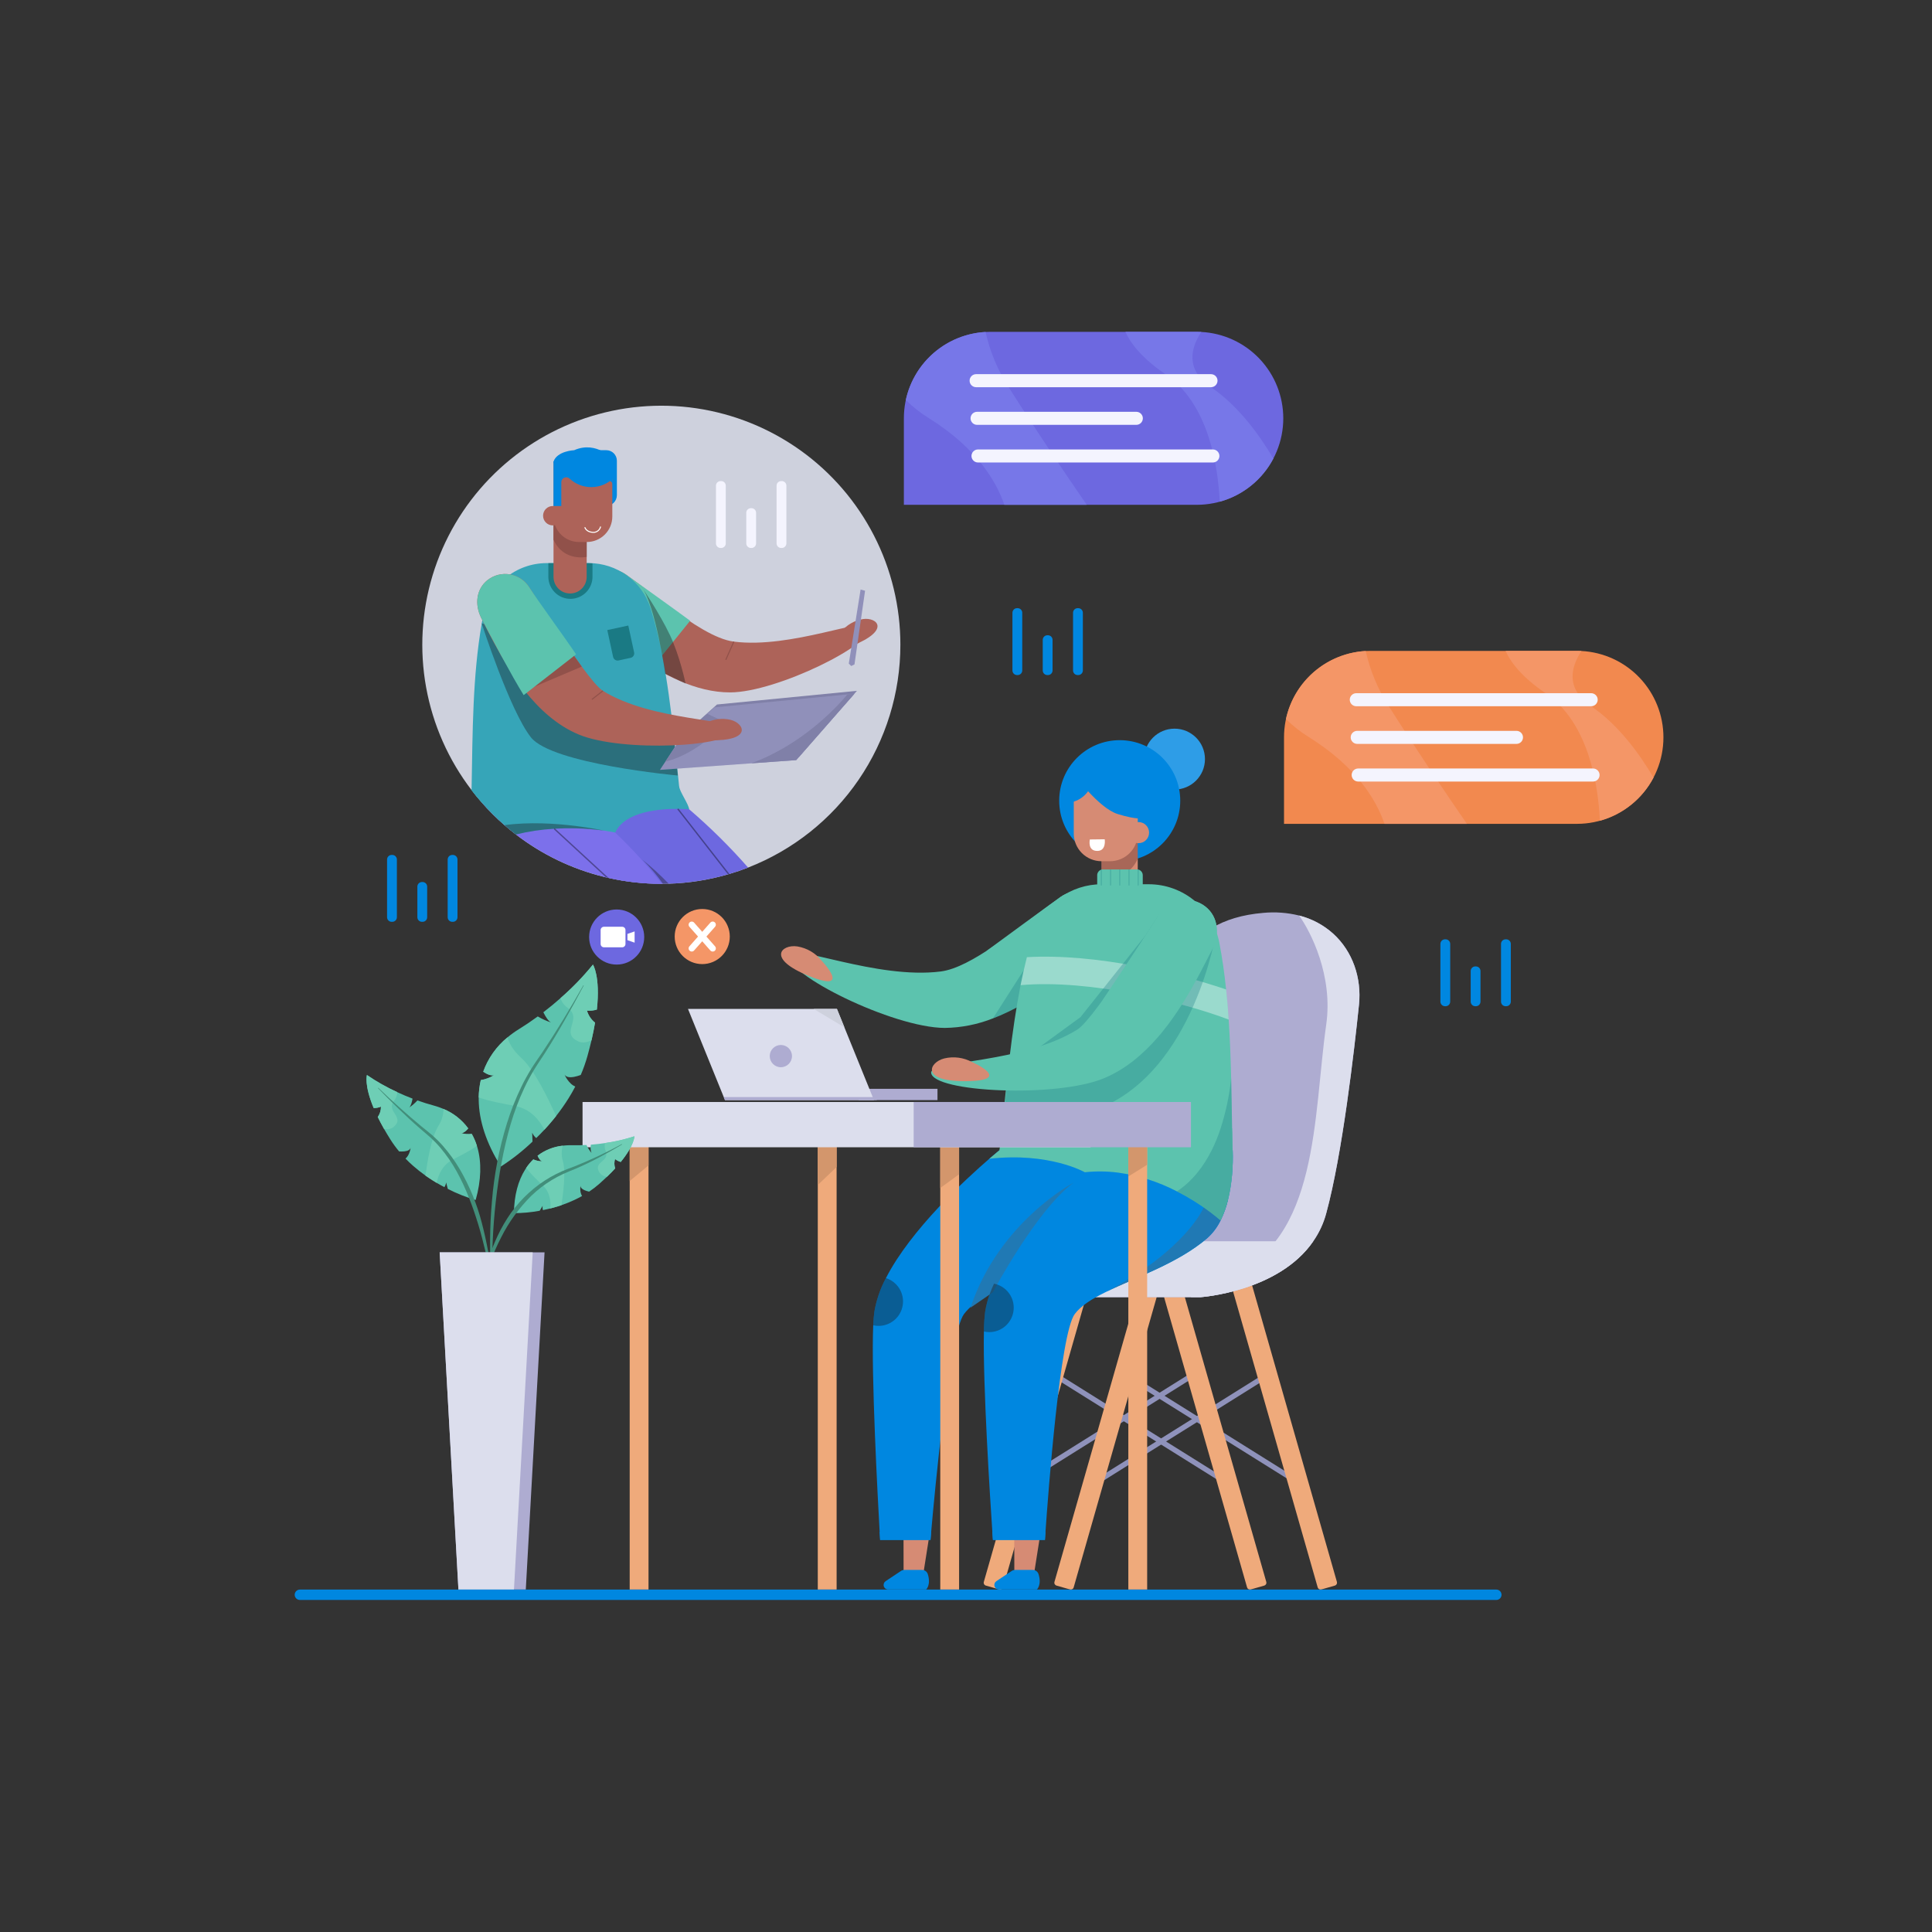 <?xml version="1.0" encoding="utf-8"?>
<svg xmlns="http://www.w3.org/2000/svg" fill="none" height="100%" overflow="visible" preserveAspectRatio="none" style="display: block;" viewBox="0 0 262 262" width="100%">
<rect x="0" y="0" width="262" height="262" fill="#333333" stroke="none"/>
<g id="business-meeting">
<g clip-path="url(#clip0_0_138744)" id="business-woman-doing-online-meeting">
<g id="Vector" opacity="0.3">
</g>
<path d="M142.702 186.674L143.079 186.072L166.615 200.787L166.239 201.389L142.702 186.674Z" fill="#8F92BB" id="Vector_2"/>
<path d="M148.299 200.795L171.829 186.069L172.206 186.672L148.676 201.398L148.299 200.795Z" fill="#8F92BB" id="Vector_3"/>
<path d="M138.621 200.532L162.16 185.792L162.537 186.394L138.998 201.134L138.621 200.532Z" fill="#8F92BB" id="Vector_4"/>
<path d="M152.409 186.674L152.785 186.072L176.322 200.787L175.945 201.389L152.409 186.674Z" fill="#8F92BB" id="Vector_5"/>
<path d="M145.099 215.546L143.274 215.024C143.223 215.009 143.175 214.985 143.133 214.952C143.091 214.918 143.056 214.877 143.031 214.831C143.005 214.784 142.988 214.733 142.982 214.68C142.976 214.627 142.981 214.574 142.995 214.522L155.356 171.304L157.962 172.049L145.601 215.268C145.587 215.319 145.562 215.367 145.529 215.409C145.496 215.45 145.455 215.485 145.408 215.511C145.362 215.537 145.31 215.553 145.257 215.559C145.204 215.565 145.151 215.561 145.1 215.546L145.099 215.546ZM166.333 172.049L168.939 171.303L181.3 214.522C181.329 214.625 181.317 214.736 181.265 214.831C181.212 214.925 181.125 214.994 181.022 215.024L179.196 215.546C179.092 215.575 178.981 215.563 178.887 215.51C178.793 215.458 178.724 215.371 178.694 215.267L166.333 172.049ZM135.521 215.546L133.695 215.024C133.644 215.01 133.596 214.985 133.554 214.952C133.513 214.919 133.478 214.878 133.452 214.831C133.426 214.784 133.41 214.733 133.404 214.68C133.398 214.627 133.402 214.574 133.417 214.522L145.777 171.304L148.384 172.049L136.023 215.268C136.008 215.319 135.984 215.367 135.95 215.409C135.917 215.45 135.876 215.485 135.83 215.511C135.783 215.537 135.732 215.553 135.679 215.559C135.626 215.565 135.572 215.561 135.521 215.546Z" fill="#EFAA7B" id="Vector_6"/>
<path d="M156.756 172.049L159.361 171.304L171.722 214.522C171.737 214.574 171.741 214.627 171.735 214.68C171.729 214.733 171.713 214.784 171.687 214.831C171.661 214.877 171.626 214.918 171.585 214.952C171.543 214.985 171.495 215.009 171.444 215.024L169.618 215.546C169.514 215.576 169.404 215.563 169.309 215.511C169.215 215.459 169.146 215.371 169.116 215.268L156.756 172.049Z" fill="#EFAA7B" id="Vector_7"/>
<path d="M145.741 175.909H162.796C162.796 175.909 173.361 175.208 178.089 168.329C178.893 167.178 179.49 165.896 179.852 164.539C182.04 156.533 183.661 142.367 184.295 136.237C184.664 132.665 183.462 129.036 180.799 126.619C179.481 125.433 177.893 124.587 176.174 124.155C174.589 123.763 172.948 123.641 171.322 123.795C159.952 124.742 157.11 133.272 156.162 145.588C155.214 157.904 153.32 168.328 146.687 168.328H136.266C136.266 168.328 134.371 175.909 145.741 175.909Z" fill="#AEACD1" id="Vector_8"/>
<path d="M145.74 175.909H162.795C162.795 175.909 173.36 175.208 178.088 168.329H136.266C136.266 168.329 134.37 175.909 145.74 175.909Z" fill="#DCDEED" id="Vector_9"/>
<path d="M161.506 175.909H162.795C162.795 175.909 173.359 175.208 178.088 168.329C178.891 167.178 179.488 165.896 179.85 164.539C182.039 156.533 183.659 142.368 184.294 136.237C184.662 132.665 183.46 129.036 180.797 126.619C179.479 125.433 177.892 124.588 176.172 124.155C177.764 126.382 180.797 132.323 179.849 138.955C178.086 151.293 178.901 168.328 166.583 173.066C163.6 174.213 162.624 174.024 161.506 175.909Z" fill="#DCDEED" id="Vector_10"/>
<path d="M161.892 162.857C163.167 163.647 164.381 164.533 165.523 165.506C167.507 161.562 167.162 155.96 167.162 155.96H167.144C167.125 155.085 167.111 154.21 167.093 153.344C166.849 154.229 166.563 155.102 166.236 155.96C165.253 158.568 163.855 161.045 161.892 162.857Z" fill="#1A7A84" id="Vector_11" opacity="0.32"/>
<path d="M126.107 207.732L125.258 213.124H122.536L122.528 208.341L126.107 207.732Z" fill="#D68B74" id="Vector_12"/>
<path d="M119.29 207.733L119.355 208.832H126.186C126.186 208.832 126.218 208.435 126.279 207.733C126.731 202.574 128.738 180.871 130.726 178.203C131.457 177.225 132.723 176.262 134.297 175.265C138.408 172.658 144.578 169.827 148.531 165.915C150.17 164.29 151.115 161.301 151.624 159.021C151.851 158.011 152.025 156.99 152.145 155.962H135.564C135.564 155.962 135.033 156.39 134.157 157.144C131.028 159.845 123.504 166.741 120.141 173.325C119.377 174.75 118.847 176.289 118.572 177.883C118.507 178.344 118.456 178.968 118.418 179.722C118.126 186.38 119.038 203.263 119.29 207.733Z" fill="#0087E0" id="Vector_13"/>
<path d="M141.125 207.732L140.276 213.124H137.554L137.546 208.341L141.125 207.732Z" fill="#D68B74" id="Vector_14"/>
<path d="M134.573 207.733C134.619 208.436 134.647 208.832 134.647 208.832H141.706C141.706 208.832 141.729 208.435 141.78 207.733C142.139 202.574 143.755 180.871 145.743 178.203C146.576 177.086 148.057 176.15 149.878 175.253C149.902 175.238 149.926 175.226 149.952 175.215C154.012 173.209 159.716 171.341 163.707 167.919C164.466 167.243 165.083 166.424 165.523 165.507C165.953 164.627 166.287 163.703 166.519 162.751C167.04 160.528 167.256 158.244 167.162 155.962H150.563C150.563 155.962 149.139 157.107 147.113 158.97C143.314 162.452 137.395 168.446 134.802 174.079C134.616 174.475 134.448 174.871 134.299 175.266C133.972 176.111 133.737 176.988 133.596 177.883C133.488 178.773 133.432 179.669 133.428 180.565C133.272 187.707 134.283 203.451 134.573 207.733Z" fill="#0087E0" id="Vector_15"/>
<path d="M149.95 175.215C154.011 173.208 159.714 171.34 163.705 167.918C164.464 167.242 165.081 166.423 165.521 165.506C165.951 164.626 166.285 163.702 166.517 162.75L163.23 163.743C163.23 163.743 160.883 169.506 149.95 175.215Z" fill="#2079B4" id="Vector_16"/>
<path d="M128.121 139.398C130.359 139.368 132.573 138.929 134.654 138.104C134.97 137.978 135.287 137.852 135.604 137.717C136.41 137.371 137.201 136.988 137.974 136.572C138.034 136.539 138.095 136.507 138.151 136.474C139.679 135.629 141.155 134.691 142.57 133.665C144.949 131.952 147.053 130.141 148.744 128.683C150.411 127.24 151.123 125.005 150.057 123.072C149.764 122.543 149.364 122.081 148.881 121.718C148.398 121.354 147.844 121.096 147.255 120.961C146.665 120.826 146.054 120.817 145.461 120.935C144.868 121.052 144.306 121.294 143.813 121.643C141.852 123.035 139.687 124.736 137.517 126.341C137.452 126.392 137.382 126.439 137.317 126.49C136.488 127.095 135.66 127.692 134.845 128.249C132.186 130.061 129.639 131.481 127.572 131.742C118.893 132.85 107.526 127.877 107.038 129.502C106.279 132.028 121.09 139.38 128.121 139.398Z" fill="#5CC3AE" id="Vector_17"/>
<path d="M133.793 128.95L137.019 132.933L139.33 135.511L139.959 136.735C142.342 135.022 147.055 130.142 148.745 128.684C150.412 127.241 151.124 125.006 150.058 123.074C149.766 122.544 149.365 122.083 148.882 121.719C148.399 121.355 147.845 121.097 147.256 120.962C146.666 120.827 146.055 120.818 145.462 120.936C144.869 121.053 144.307 121.295 143.814 121.644C141.853 123.037 135.968 127.344 133.793 128.95Z" fill="#5CC3AE" id="Vector_18"/>
<path d="M134.653 138.104C134.97 137.978 135.287 137.852 135.603 137.717C136.41 137.371 137.201 136.988 137.973 136.572C138.034 136.539 138.094 136.507 138.15 136.474L139.328 135.51L142.071 126.491L134.653 138.104Z" fill="#1A7A84" id="Vector_19" opacity="0.32"/>
<path d="M111.421 130.274C110.597 129.245 109.42 128.557 108.118 128.344C105.983 128.028 103.853 130.012 109.767 132.379C115.681 134.746 111.421 130.274 111.421 130.274H111.421Z" fill="#D68B74" id="Vector_20"/>
<path d="M135.56 155.962H167.139C167.121 155.086 167.107 154.211 167.088 153.345C167.088 153.233 167.083 153.126 167.083 153.014C167.046 150.728 167.014 148.47 166.958 146.23V146.221C166.892 143.534 166.799 140.885 166.623 138.268C166.537 136.904 166.421 135.543 166.273 134.184C166.055 132.047 165.756 129.933 165.356 127.847C164.934 125.618 163.747 123.605 162.001 122.157C160.254 120.708 158.057 119.915 155.787 119.913H149.408C147.34 119.911 145.326 120.568 143.657 121.789C141.988 123.01 140.752 124.731 140.128 126.702C139.808 127.728 139.517 128.762 139.252 129.803C138.94 131.037 138.661 132.304 138.401 133.598C137.168 139.856 136.516 146.743 135.794 153.755C135.714 154.49 135.639 155.226 135.56 155.962Z" fill="#5CC3AE" id="Vector_21"/>
<path d="M138.404 133.597C147.884 132.763 160.563 135.952 166.625 138.267C166.537 136.893 166.427 135.533 166.276 134.183C159.958 132.023 148.699 129.266 139.256 129.802C138.943 131.036 138.664 132.302 138.404 133.597Z" fill="white" id="Vector_22" opacity="0.38"/>
<path d="M164.922 126.42C164.922 126.42 161.952 145.088 149.153 150.273C143.128 152.713 136.048 151.97 136.048 151.97L136.519 147.445L164.922 126.42Z" fill="#1A7A84" id="Vector_23" opacity="0.32"/>
<path d="M157.165 124.042L148.728 139.398L140.279 142.497L146.526 137.936L155.358 126.83" fill="#1A7A84" id="Vector_24" opacity="0.32"/>
<path d="M126.274 145.494C126.549 148.115 143.223 148.921 149.718 146.22C152.573 145.033 154.989 142.998 157.039 140.633C157.899 139.631 158.701 138.582 159.441 137.489C159.774 137.006 160.097 136.515 160.41 136.018C162.053 133.401 163.371 130.761 164.433 128.633C165.411 126.659 165.206 124.321 163.478 122.953C163.004 122.578 162.456 122.306 161.87 122.157C161.284 122.008 160.674 121.984 160.078 122.087C159.482 122.19 158.915 122.417 158.413 122.754C157.911 123.091 157.485 123.53 157.164 124.042C155.839 126.176 154.487 128.294 153.109 130.393C150.292 134.686 147.354 138.845 146.082 139.631C138.65 144.25 126.102 143.808 126.274 145.494Z" fill="#5CC3AE" id="Vector_25"/>
<path d="M131.842 144.038C130.684 143.407 129.333 143.228 128.051 143.534C125.959 144.067 124.759 146.72 131.129 146.619C137.499 146.519 131.842 144.038 131.842 144.038Z" fill="#D68B74" id="Vector_26"/>
<path d="M149.549 135.6L157.352 140.262C158.997 137.644 163.367 130.762 164.43 128.632C165.41 126.66 165.207 124.32 163.478 122.952C163.004 122.576 162.456 122.305 161.87 122.155C161.284 122.006 160.673 121.982 160.077 122.085C159.482 122.189 158.914 122.416 158.412 122.754C157.911 123.091 157.486 123.531 157.166 124.044C156.014 125.894 151.016 133.368 149.549 135.6Z" fill="#5CC3AE" id="Vector_27"/>
<path d="M145.617 160.362C145.617 160.362 135.435 165.736 131.617 177.333L134.634 175.258C134.634 175.258 140.573 164.039 145.618 160.362H145.617Z" fill="#2079B4" id="Vector_28"/>
<path d="M134.159 157.144C142.284 156.213 147.113 158.969 147.113 158.969C148.613 158.811 150.127 158.828 151.624 159.02C154.411 159.404 157.111 160.265 159.605 161.568C160.386 161.963 161.149 162.393 161.891 162.857C162.227 163.067 162.543 163.272 162.841 163.472C163.773 164.099 164.668 164.778 165.523 165.507C167.297 161.982 167.209 157.135 167.171 156.143C167.167 156.027 167.162 155.962 167.162 155.962H167.145C167.127 155.087 167.113 154.211 167.094 153.345C167.094 153.233 167.089 153.126 167.089 153.014H167.085L165.52 153.052L135.799 153.755C135.72 154.49 135.646 155.226 135.566 155.962C135.566 155.961 135.034 156.39 134.159 157.144Z" fill="#5CC3AE" id="Vector_29"/>
<path d="M118.419 179.722C118.657 179.778 118.901 179.806 119.145 179.805C119.937 179.805 120.703 179.521 121.304 179.005C121.905 178.489 122.302 177.775 122.422 176.992C122.543 176.209 122.379 175.409 121.961 174.736C121.542 174.063 120.897 173.562 120.142 173.324C119.378 174.749 118.848 176.289 118.573 177.882C118.507 178.343 118.456 178.967 118.419 179.722ZM133.426 180.564C133.665 180.621 133.911 180.65 134.157 180.65C134.98 180.649 135.774 180.342 136.384 179.789C136.993 179.236 137.375 178.475 137.456 177.656C137.536 176.836 137.308 176.017 136.817 175.356C136.326 174.695 135.607 174.24 134.8 174.08C134.613 174.475 134.445 174.871 134.297 175.267C133.97 176.112 133.734 176.989 133.593 177.884C133.486 178.773 133.43 179.668 133.426 180.564Z" fill="#1B1B1D" id="Vector_30" opacity="0.39"/>
<path d="M149.399 112.913V121.917C149.399 122.565 149.656 123.188 150.115 123.646C150.574 124.105 151.196 124.363 151.845 124.363C152.494 124.363 153.116 124.105 153.575 123.646C154.033 123.188 154.291 122.565 154.291 121.917V112.913H149.399Z" fill="#D68B74" id="Vector_31"/>
<path d="M159.278 107.069C161.558 107.069 163.406 105.221 163.406 102.941C163.406 100.662 161.558 98.814 159.278 98.814C156.999 98.814 155.151 100.662 155.151 102.941C155.151 105.221 156.999 107.069 159.278 107.069Z" fill="#2E9DE7" id="Vector_32"/>
<path d="M151.846 116.791C156.379 116.791 160.054 113.116 160.054 108.583C160.054 104.05 156.379 100.375 151.846 100.375C147.312 100.375 143.637 104.05 143.637 108.583C143.637 113.116 147.312 116.791 151.846 116.791Z" fill="#0087E0" id="Vector_33"/>
<path d="M149.399 113.414V118.989C149.399 118.989 152.777 119.75 154.291 116.464V112.913H151.532L149.399 113.414Z" fill="#A86758" id="Vector_34"/>
<path d="M149.375 116.791H150.53C151.024 116.791 151.513 116.693 151.97 116.504C152.426 116.315 152.841 116.038 153.191 115.689C153.54 115.34 153.817 114.925 154.007 114.468C154.196 114.012 154.293 113.523 154.293 113.028V104.924H145.59L145.613 108.294V113.026C145.613 113.521 145.71 114.01 145.899 114.466C146.088 114.923 146.365 115.338 146.714 115.688C147.064 116.037 147.478 116.314 147.935 116.504C148.391 116.693 148.881 116.79 149.375 116.791H149.375Z" fill="#D68B74" id="Vector_35"/>
<path d="M154.399 114.344C155.189 114.344 155.83 113.703 155.83 112.912C155.83 112.122 155.189 111.481 154.399 111.481C153.608 111.481 152.967 112.122 152.967 112.912C152.967 113.703 153.608 114.344 154.399 114.344Z" fill="#D68B74" id="Vector_36"/>
<path d="M145.588 104.926C145.588 104.926 148.982 109.593 151.575 110.394C154.167 111.196 154.969 110.96 154.969 110.96V103.842L145.588 104.926Z" fill="#0087E0" id="Vector_37"/>
<path d="M149.811 113.816L147.796 113.841C147.796 113.841 147.423 115.466 148.883 115.391C150.051 115.332 149.811 113.816 149.811 113.816Z" fill="white" id="Vector_38"/>
<path d="M134.573 207.733C134.619 208.436 134.647 208.832 134.647 208.832H141.706C141.706 208.832 141.729 208.435 141.78 207.733H134.573ZM119.29 207.733L119.355 208.832H126.186C126.186 208.832 126.218 208.435 126.279 207.733H119.29Z" fill="#0087E0" id="Vector_39"/>
<path d="M140.052 212.899H137.659C137.496 212.899 137.337 212.947 137.202 213.037L135.12 214.42C135.01 214.494 134.926 214.601 134.881 214.726C134.836 214.852 134.832 214.988 134.871 215.115C134.909 215.242 134.987 215.354 135.094 215.433C135.201 215.512 135.33 215.555 135.463 215.555H140.615C140.615 215.555 141.299 214.92 140.832 213.453C140.777 213.29 140.672 213.149 140.532 213.05C140.391 212.95 140.223 212.898 140.052 212.899H140.052Z" fill="#0087E0" id="Vector_40"/>
<path d="M137.188 213.689C137.252 213.689 137.304 213.637 137.304 213.573C137.304 213.509 137.252 213.457 137.188 213.457C137.124 213.457 137.072 213.509 137.072 213.573C137.072 213.637 137.124 213.689 137.188 213.689Z" fill="#0087E0" id="Vector_41"/>
<path d="M136.794 213.922C136.858 213.922 136.91 213.87 136.91 213.805C136.91 213.741 136.858 213.689 136.794 213.689C136.729 213.689 136.677 213.741 136.677 213.805C136.677 213.87 136.729 213.922 136.794 213.922Z" fill="#0087E0" id="Vector_42"/>
<path d="M125.034 212.899H122.641C122.478 212.899 122.319 212.947 122.184 213.037L120.102 214.42C119.992 214.494 119.908 214.601 119.863 214.726C119.818 214.852 119.814 214.988 119.853 215.115C119.891 215.242 119.97 215.354 120.076 215.433C120.183 215.512 120.312 215.555 120.445 215.555H125.598C125.598 215.555 126.281 214.92 125.814 213.453C125.759 213.29 125.654 213.149 125.514 213.05C125.374 212.95 125.206 212.898 125.034 212.899Z" fill="#0087E0" id="Vector_43"/>
<path d="M122.17 213.689C122.235 213.689 122.287 213.637 122.287 213.573C122.287 213.509 122.235 213.457 122.17 213.457C122.106 213.457 122.054 213.509 122.054 213.573C122.054 213.637 122.106 213.689 122.17 213.689Z" fill="#0087E0" id="Vector_44"/>
<path d="M121.778 213.922C121.842 213.922 121.894 213.87 121.894 213.805C121.894 213.741 121.842 213.689 121.778 213.689C121.714 213.689 121.662 213.741 121.662 213.805C121.662 213.87 121.714 213.922 121.778 213.922Z" fill="#0087E0" id="Vector_45"/>
<path d="M147.906 106.691C147.627 107.303 147.187 107.828 146.634 108.211C146.081 108.593 145.435 108.819 144.764 108.864L145.035 105.526L145.753 103.842L147.906 106.691Z" fill="#0087E0" id="Vector_46"/>
<path d="M148.792 118.713V125.444H154.97V118.713C154.974 118.541 154.923 118.373 154.824 118.233C154.725 118.093 154.584 117.989 154.421 117.936C154.379 117.92 154.335 117.911 154.29 117.91C154.269 117.906 154.247 117.904 154.225 117.905H149.536C149.496 117.906 149.456 117.909 149.416 117.916C149.371 117.924 149.327 117.937 149.285 117.956C149.136 118.018 149.009 118.123 148.921 118.258C148.833 118.393 148.788 118.551 148.791 118.713H148.792Z" fill="#5CC3AE" id="Vector_47"/>
<path d="M154.289 117.91V120.08H154.419V117.935C154.377 117.919 154.333 117.91 154.289 117.91H154.289ZM153.041 117.905H153.172V120.08H153.041V117.905ZM151.788 117.905H151.919V120.08H151.788V117.905ZM150.536 117.905H150.666V120.08H150.536V117.905ZM149.283 117.956V120.08H149.414V117.915C149.369 117.923 149.325 117.937 149.283 117.956ZM159.605 161.567C160.386 161.963 161.149 162.393 161.891 162.857C162.226 163.067 162.543 163.272 162.841 163.472C163.773 164.099 164.668 164.778 165.523 165.506C167.297 161.982 167.208 157.135 167.171 156.143C167.167 156.027 167.162 155.962 167.162 155.962H167.145C167.126 155.087 167.112 154.211 167.093 153.345C167.093 153.233 167.089 153.126 167.089 153.014H167.084C167.047 150.728 167.014 148.47 166.958 146.23C166.72 148.548 166.238 150.835 165.519 153.052C165.194 154.049 164.797 155.022 164.332 155.962C163.227 158.173 161.71 160.175 159.605 161.567Z" fill="#1A7A84" id="Vector_48" opacity="0.32"/>
<path d="M127.51 154.376H130.063V215.562H127.51V154.376ZM153.014 154.376H155.568V215.562H153.014V154.376ZM85.393 154.376H87.947V215.562H85.393V154.376ZM110.9 154.376H113.454V215.562H110.9V154.376Z" fill="#EFAA7B" id="Vector_49"/>
<path d="M85.393 154.376H87.947V158.045L85.393 160.161V154.376ZM110.9 154.376H113.454V158.255L110.9 160.7V154.376ZM127.51 154.376H130.063V159.245L127.51 161.106V154.376ZM155.568 154.376V157.951L153.014 159.543V154.376H155.568Z" fill="#D3966C" id="Vector_50"/>
<path d="M79 149.443H147.905V155.581H79V149.443Z" fill="#DCDEED" id="Vector_51"/>
<path d="M123.904 149.444H161.507V155.581H123.904V149.444ZM116.453 147.655H127.133V149.187H116.453V147.655Z" fill="#AEACD1" id="Vector_52"/>
<path d="M93.297 136.818L98.15 148.777L98.316 149.188H118.516L118.35 148.777L114.508 139.313L113.497 136.818H93.297Z" fill="#DCDEED" id="Vector_53"/>
<path d="M105.893 144.727C106.726 144.727 107.402 144.051 107.402 143.218C107.402 142.385 106.726 141.71 105.893 141.71C105.06 141.71 104.385 142.385 104.385 143.218C104.385 144.051 105.06 144.727 105.893 144.727Z" fill="#AEACD1" id="Vector_54"/>
<path d="M98.15 148.777L98.316 149.188H118.897V148.777H98.15Z" fill="#AEACD1" id="Vector_55"/>
<path d="M110.341 136.818L114.509 139.313L113.498 136.818H110.341Z" fill="#CED1DD" id="Vector_56"/>
<path d="M225.579 99.996C225.579 101.535 225.277 103.06 224.688 104.482C224.099 105.905 223.236 107.198 222.147 108.287C221.059 109.375 219.767 110.239 218.344 110.829C216.922 111.418 215.398 111.722 213.858 111.722H174.127V99.996C174.124 96.996 175.272 94.11 177.333 91.931C179.394 89.752 182.212 88.447 185.207 88.283C185.423 88.272 185.638 88.266 185.857 88.266H213.85C214.054 88.266 214.258 88.272 214.46 88.281C217.461 88.438 220.287 89.74 222.356 91.92C224.425 94.1 225.579 96.99 225.579 99.996Z" fill="#F2894F" id="Vector_57"/>
<path d="M198.928 111.722H187.755C186.614 108.411 183.907 103.982 177.558 99.996C176.408 99.295 175.345 98.46 174.391 97.51C174.936 95.001 176.29 92.74 178.243 91.073C180.197 89.406 182.643 88.426 185.207 88.283C185.797 90.947 186.858 93.483 188.339 95.774C192.178 101.851 196.519 108.231 198.928 111.722ZM224.234 105.452C223.485 106.871 222.454 108.122 221.204 109.129C219.954 110.135 218.511 110.875 216.965 111.302C216.704 106.079 215.331 97.924 209.591 94.006C206.49 91.887 204.912 89.923 204.174 88.266H213.85C214.054 88.266 214.258 88.272 214.46 88.281C212.976 90.547 212.323 93.425 215.779 95.774C219.544 98.33 222.416 102.358 224.234 105.452Z" fill="#F49667" id="Vector_58"/>
<path d="M215.78 94.005H183.927C183.439 94.005 183.043 94.401 183.043 94.89V94.89C183.043 95.378 183.439 95.774 183.927 95.774H215.78C216.269 95.774 216.665 95.378 216.665 94.89V94.89C216.665 94.401 216.269 94.005 215.78 94.005Z" fill="#F4F4FE" id="Vector_59"/>
<path d="M205.651 99.11H184.053C183.565 99.11 183.169 99.506 183.169 99.995V99.995C183.169 100.483 183.565 100.879 184.053 100.879H205.651C206.139 100.879 206.535 100.483 206.535 99.995V99.995C206.535 99.506 206.139 99.11 205.651 99.11Z" fill="#F4F4FE" id="Vector_60"/>
<path d="M216.035 104.216H184.182C183.694 104.216 183.298 104.612 183.298 105.1V105.1C183.298 105.589 183.694 105.985 184.182 105.985H216.035C216.524 105.985 216.92 105.589 216.92 105.1V105.1C216.92 104.612 216.524 104.216 216.035 104.216Z" fill="#F4F4FE" id="Vector_61"/>
<path d="M174.027 56.731C174.027 58.27 173.724 59.795 173.135 61.218C172.546 62.64 171.683 63.933 170.595 65.022C169.506 66.111 168.214 66.974 166.792 67.564C165.37 68.153 163.845 68.457 162.306 68.457H122.575V56.731C122.572 53.731 123.719 50.845 125.78 48.666C127.842 46.487 130.66 45.182 133.655 45.018C133.87 45.007 134.086 45.001 134.304 45.001H162.297C162.501 45.001 162.706 45.007 162.907 45.016C165.908 45.172 168.735 46.475 170.804 48.655C172.873 50.835 174.026 53.725 174.027 56.731Z" fill="#6D68E0" id="Vector_62"/>
<path d="M147.376 68.457H136.202C135.062 65.146 132.355 60.717 126.005 56.731C124.856 56.03 123.793 55.196 122.839 54.245C123.384 51.736 124.737 49.475 126.691 47.808C128.644 46.141 131.091 45.161 133.655 45.018C134.245 47.682 135.306 50.218 136.787 52.509C140.626 58.586 144.967 64.965 147.376 68.457ZM172.682 62.187C171.933 63.606 170.902 64.858 169.652 65.864C168.402 66.87 166.959 67.609 165.412 68.037C165.151 62.814 163.778 54.66 158.038 50.741C154.937 48.622 153.36 46.658 152.622 45.001H162.297C162.501 45.001 162.706 45.007 162.907 45.016C161.423 47.283 160.771 50.16 164.226 52.509C167.992 55.065 170.863 59.091 172.682 62.187Z" fill="#7777E8" id="Vector_63"/>
<path d="M164.226 50.74H132.372C131.884 50.74 131.488 51.136 131.488 51.624V51.624C131.488 52.113 131.884 52.509 132.372 52.509H164.226C164.714 52.509 165.11 52.113 165.11 51.624V51.624C165.11 51.136 164.714 50.74 164.226 50.74Z" fill="#F4F4FE" id="Vector_64"/>
<path d="M154.099 55.845H132.501C132.013 55.845 131.617 56.241 131.617 56.73V56.73C131.617 57.218 132.013 57.614 132.501 57.614H154.099C154.587 57.614 154.983 57.218 154.983 56.73V56.73C154.983 56.241 154.587 55.845 154.099 55.845Z" fill="#F4F4FE" id="Vector_65"/>
<path d="M164.481 60.95H132.627C132.139 60.95 131.743 61.346 131.743 61.834V61.835C131.743 62.323 132.139 62.719 132.627 62.719H164.481C164.969 62.719 165.365 62.323 165.365 61.835V61.834C165.365 61.346 164.969 60.95 164.481 60.95Z" fill="#F4F4FE" id="Vector_66"/>
<path d="M122.101 87.439C122.101 93.968 120.13 100.346 116.445 105.737C112.761 111.127 107.535 115.28 101.451 117.651C100.618 117.978 99.771 118.267 98.912 118.518C98.849 118.541 98.784 118.56 98.718 118.574C96.104 119.333 93.403 119.758 90.682 119.838C90.422 119.847 90.158 119.85 89.895 119.85C89.843 119.853 89.788 119.853 89.737 119.853H89.682C87.277 119.855 84.879 119.589 82.532 119.059C82.41 119.035 82.289 119.006 82.169 118.973C82.093 118.958 82.018 118.94 81.942 118.919C77.591 117.855 73.51 115.894 69.961 113.162C69.432 112.759 68.915 112.338 68.413 111.898C67.308 110.939 66.27 109.904 65.307 108.802C64.831 108.265 64.379 107.714 63.95 107.147C60.818 103.058 58.706 98.282 57.787 93.214C56.869 88.146 57.172 82.933 58.67 78.005C60.169 73.077 62.82 68.578 66.404 64.879C69.987 61.18 74.401 58.388 79.279 56.734C84.157 55.081 89.359 54.614 94.453 55.371C99.547 56.129 104.388 58.09 108.574 61.091C112.759 64.092 116.17 68.047 118.522 72.629C120.875 77.21 122.102 82.287 122.102 87.437L122.101 87.439Z" fill="#CED1DD" id="Vector_67"/>
<path d="M82.18 68.621H80.188V61.052H82.225C82.413 61.052 82.599 61.089 82.772 61.161C82.946 61.233 83.103 61.338 83.236 61.471C83.369 61.603 83.474 61.761 83.546 61.934C83.618 62.108 83.655 62.293 83.655 62.481V67.147C83.654 67.538 83.499 67.913 83.222 68.189C82.946 68.466 82.571 68.621 82.18 68.621Z" fill="#0087E0" id="Vector_68"/>
<path d="M101.451 117.651C100.618 117.977 99.771 118.266 98.912 118.517C98.849 118.541 98.784 118.56 98.719 118.574C96.104 119.333 93.404 119.757 90.683 119.838C90.422 119.847 90.159 119.85 89.895 119.85C89.843 119.853 89.789 119.853 89.737 119.853H89.683C87.277 119.855 84.879 119.588 82.533 119.058C82.411 119.034 82.289 119.006 82.169 118.973C82.094 118.958 82.018 118.94 81.942 118.919C81.497 118.549 81.069 118.16 80.658 117.752C80.423 117.517 80.21 117.263 80.018 116.991C79.873 116.791 79.738 116.582 79.615 116.367C78.918 115.097 78.395 113.738 78.061 112.328C78.033 112.216 78.007 112.104 77.979 111.995C77.724 110.943 77.532 109.876 77.406 108.801H92.326C92.326 108.801 92.751 109.142 93.456 109.75H93.459C96.307 112.19 98.978 114.83 101.451 117.651Z" fill="#6D68E0" id="Vector_69"/>
<path d="M89.738 119.853H89.683C87.278 119.855 84.88 119.589 82.533 119.059C82.411 119.035 82.29 119.007 82.17 118.974C82.094 118.958 82.019 118.94 81.943 118.919C77.592 117.855 73.511 115.894 69.962 113.162C69.432 112.759 68.916 112.338 68.414 111.899C67.308 110.939 66.271 109.904 65.308 108.802H78.828C78.828 108.802 80.846 110.423 83.418 112.902C83.421 112.903 83.424 112.904 83.428 112.905C85.699 115.062 87.808 117.385 89.738 119.853Z" fill="#7C70EB" id="Vector_70"/>
<path d="M99.022 93.897C94.352 93.907 89.798 91.457 86.022 88.739C83.881 87.198 81.989 85.57 80.469 84.256C78.968 82.959 78.326 80.946 79.285 79.209C79.548 78.733 79.908 78.317 80.343 77.99C80.778 77.663 81.276 77.431 81.807 77.309C82.337 77.188 82.887 77.18 83.421 77.286C83.955 77.392 84.46 77.609 84.904 77.924C86.669 79.177 88.615 80.706 90.57 82.151C93.794 84.537 97.037 86.695 99.518 87.011C107.329 88.007 117.554 83.536 117.993 84.994C118.677 87.266 105.347 93.883 99.022 93.897Z" fill="#AD6359" id="Vector_71"/>
<path d="M93.592 84.18L87.968 91.15C85.826 89.609 81.987 85.571 80.467 84.257C78.966 82.96 78.323 80.947 79.282 79.21C79.546 78.734 79.906 78.319 80.341 77.991C80.775 77.664 81.274 77.432 81.805 77.31C82.335 77.189 82.885 77.181 83.419 77.287C83.953 77.393 84.458 77.61 84.902 77.925C86.667 79.177 91.637 82.735 93.592 84.18Z" fill="#5CC3AE" id="Vector_72"/>
<path d="M114.051 85.688C114.793 84.762 115.852 84.144 117.023 83.953C118.944 83.669 120.861 85.454 115.539 87.584C110.217 89.715 114.051 85.688 114.051 85.688Z" fill="#AD6359" id="Vector_73"/>
<path d="M92.326 108.803H65.307C64.831 108.266 64.378 107.715 63.949 107.148C63.949 107.1 63.952 107.052 63.952 107.003C64.092 99.216 64.085 91.725 65.328 84.556C65.328 84.551 65.331 84.541 65.331 84.535C65.355 84.39 65.382 84.248 65.406 84.102V84.099C65.443 83.9 65.479 83.702 65.519 83.503C65.899 81.498 66.967 79.687 68.538 78.384C70.109 77.081 72.086 76.367 74.127 76.364H79.866C81.725 76.365 83.536 76.956 85.037 78.054C86.538 79.151 87.651 80.697 88.216 82.468C88.831 84.459 89.34 86.481 89.74 88.525C89.744 88.552 89.749 88.578 89.756 88.604C89.774 88.692 89.792 88.78 89.807 88.871C89.971 89.704 90.123 90.549 90.265 91.407V91.41C90.562 93.201 90.816 95.04 91.047 96.912C91.217 98.279 91.371 99.665 91.519 101.063C91.528 101.136 91.537 101.209 91.543 101.285C91.546 101.321 91.552 101.357 91.556 101.397C91.607 101.866 91.656 102.339 91.704 102.815L91.813 103.87C91.825 103.991 91.837 104.112 91.85 104.234C91.931 105.04 92.016 105.848 92.098 106.657C92.174 107.37 92.246 108.089 92.326 108.803Z" fill="#36A5B8" id="Vector_74"/>
<path d="M65.319 84.532C65.319 84.532 69.136 96.367 72 99.993C74.863 103.62 91.915 105.168 91.915 105.168L91.448 100.458L78.68 95.22L71.236 86.249L65.319 84.532Z" fill="#1B1B1D" id="Vector_75" opacity="0.39"/>
<path d="M92.797 99.51L97.233 95.537L116.209 93.684L108.323 102.688L89.84 104.012L92.797 99.51Z" fill="#8080A8" id="Vector_76"/>
<path d="M89.494 104.403L101.869 103.518L107.975 103.081L115.861 94.078L114.917 94.17L96.888 95.928L95.915 96.798L92.451 99.903L90.23 103.285L89.494 104.403Z" fill="#9090BA" id="Vector_77"/>
<path d="M101.868 103.518L107.974 103.081L115.862 94.078L114.918 94.17C113.333 96.061 108.722 100.994 101.868 103.518ZM90.23 103.285C94.867 102.16 98.423 97.967 98.423 97.967L95.914 96.798L92.45 99.903L90.23 103.285Z" fill="#8080A8" id="Vector_78"/>
<path d="M65.252 83.787C66.345 86.062 67.553 88.28 68.871 90.433C69.573 91.557 70.337 92.642 71.157 93.683H71.161C73.149 96.191 75.564 98.393 78.491 99.612C84.33 102.042 99.336 101.316 99.581 98.955C99.74 97.441 88.446 97.841 81.756 93.683C81.151 93.302 80.114 92.06 78.891 90.398C78.219 89.482 77.489 88.434 76.744 87.334C76.304 86.682 75.867 86.027 75.435 85.369C74.198 83.479 72.981 81.575 71.786 79.658C71.498 79.196 71.116 78.8 70.665 78.496C70.213 78.192 69.703 77.987 69.166 77.894C68.63 77.801 68.08 77.822 67.553 77.956C67.025 78.09 66.532 78.334 66.106 78.672C64.553 79.908 64.367 82.012 65.252 83.787Z" fill="#AD6359" id="Vector_79"/>
<path d="M71.158 93.683H71.162L78.892 90.399C78.22 89.482 77.49 88.434 76.745 87.334L71.158 93.683Z" fill="#91514A" id="Vector_80"/>
<path d="M95.676 98.074C96.718 97.506 97.933 97.344 99.087 97.62C100.969 98.099 102.049 100.486 96.317 100.396C90.586 100.306 95.676 98.074 95.676 98.074Z" fill="#AD6359" id="Vector_81"/>
<path d="M78.119 88.739L71.016 94.267C69.535 91.912 66.206 85.703 65.251 83.787C64.368 82.012 64.552 79.906 66.107 78.675C66.534 78.337 67.027 78.093 67.554 77.959C68.081 77.825 68.631 77.804 69.167 77.897C69.704 77.99 70.214 78.195 70.665 78.499C71.117 78.802 71.499 79.198 71.787 79.66C72.825 81.323 76.799 86.731 78.119 88.739Z" fill="#5CC3AE" id="Vector_82"/>
<path d="M90.683 119.838C90.423 119.847 90.159 119.85 89.896 119.85C89.085 118.679 88.163 117.589 87.141 116.596C88.387 117.603 89.57 118.686 90.683 119.838ZM86.993 79.548C86.993 79.548 89.411 83.111 90.811 86.038C92.211 88.965 92.974 92.698 92.974 92.698L90.217 91.383C90.217 91.383 88.902 82.093 86.993 79.548Z" fill="#1B1B1D" id="Vector_83" opacity="0.39"/>
<path d="M93.459 109.751H93.456C93.404 109.745 92.853 109.697 92.032 109.691C91.995 109.688 91.956 109.688 91.917 109.688C89.441 109.679 84.736 110.045 83.427 112.906C83.423 112.905 83.42 112.904 83.418 112.902C83.348 112.884 82.827 112.772 81.963 112.647C81.959 112.648 81.954 112.646 81.951 112.644C80.662 112.468 79.364 112.363 78.064 112.329H78.061C77.136 112.306 76.21 112.321 75.286 112.374L75.155 112.384C73.404 112.484 71.666 112.745 69.963 113.162C69.433 112.759 68.917 112.338 68.415 111.899C67.309 110.939 66.272 109.904 65.309 108.802C64.833 108.266 64.381 107.714 63.951 107.148C63.951 107.099 63.954 107.051 63.954 107.002L92.1 106.657C92.174 107.37 93.38 109.039 93.459 109.751Z" fill="#36A5B8" id="Vector_84"/>
<path d="M81.95 112.645C80.661 112.469 79.363 112.364 78.063 112.33H78.06C77.135 112.307 76.209 112.322 75.285 112.376L75.154 112.385C73.403 112.485 71.665 112.746 69.962 113.164C69.432 112.76 68.916 112.339 68.413 111.9C71.74 111.439 75.331 111.676 77.979 111.997C80.223 112.273 81.793 112.612 81.95 112.645Z" fill="#1B1B1D" id="Vector_85" opacity="0.39"/>
<path d="M80.348 76.393V78.189C80.352 78.582 80.278 78.972 80.131 79.337C79.984 79.701 79.767 80.033 79.492 80.314C79.217 80.595 78.889 80.818 78.528 80.972C78.166 81.126 77.778 81.207 77.385 81.211C76.992 81.215 76.602 81.141 76.237 80.995C75.873 80.848 75.541 80.631 75.26 80.356C74.98 80.08 74.756 79.753 74.602 79.391C74.448 79.029 74.367 78.641 74.363 78.248V76.371H79.754C79.954 76.371 80.151 76.38 80.348 76.393Z" fill="#1A7A84" id="Vector_86"/>
<path d="M79.559 69.937V78.209C79.562 78.504 79.507 78.797 79.397 79.071C79.287 79.345 79.125 79.594 78.918 79.806C78.712 80.017 78.466 80.185 78.195 80.301C77.923 80.417 77.632 80.479 77.337 80.482C77.041 80.485 76.749 80.43 76.475 80.321C76.201 80.211 75.951 80.048 75.74 79.842C75.529 79.635 75.36 79.389 75.244 79.118C75.128 78.847 75.067 78.555 75.063 78.26V69.936L79.559 69.937Z" fill="#AD6359" id="Vector_87"/>
<path d="M79.559 70.397V75.519C79.559 75.519 76.454 76.219 75.063 73.199V69.936H77.598L79.559 70.397Z" fill="#91514A" id="Vector_88"/>
<path d="M75.061 62.596V70.041C75.061 70.1 75.061 70.16 75.065 70.219C75.083 70.559 75.151 70.895 75.269 71.214C75.509 71.884 75.951 72.463 76.533 72.873C77.115 73.282 77.81 73.501 78.521 73.501H79.58C80.497 73.501 81.376 73.136 82.025 72.487C82.673 71.838 83.037 70.959 83.036 70.041V62.596H75.061Z" fill="#AD6359" id="Vector_89"/>
<path d="M74.962 71.251C75.688 71.251 76.277 70.663 76.277 69.936C76.277 69.21 75.688 68.621 74.962 68.621C74.236 68.621 73.647 69.21 73.647 69.936C73.647 70.663 74.236 71.251 74.962 71.251Z" fill="#AD6359" id="Vector_90"/>
<path d="M80.226 94.794L81.714 93.627L81.802 93.738L80.314 94.906L80.226 94.794Z" fill="#91514A" id="Vector_91"/>
<path d="M98.36 89.449L99.452 86.981L99.582 87.039L98.49 89.506L98.36 89.449Z" fill="#91514A" id="Vector_92"/>
<path d="M85.519 89.21L83.883 89.564C83.803 89.582 83.721 89.583 83.641 89.569C83.561 89.554 83.484 89.524 83.416 89.48C83.347 89.436 83.288 89.379 83.242 89.312C83.195 89.245 83.163 89.169 83.145 89.09L82.356 85.445L85.204 84.829L85.993 88.473C86.01 88.552 86.012 88.635 85.997 88.715C85.983 88.795 85.952 88.871 85.908 88.94C85.864 89.008 85.807 89.067 85.74 89.114C85.673 89.16 85.598 89.193 85.519 89.21Z" fill="#1A7A84" id="Vector_93"/>
<path d="M75.061 62.597V68.623H76.12V65.38C76.121 65.251 76.16 65.126 76.231 65.019C76.302 64.912 76.403 64.828 76.52 64.777C76.638 64.726 76.769 64.71 76.895 64.731C77.022 64.753 77.14 64.811 77.234 64.897C78.042 65.653 79.11 66.069 80.216 66.059C81.322 66.049 82.382 65.615 83.177 64.845V62.595L75.061 62.597Z" fill="#0087E0" id="Vector_94"/>
<path d="M83.177 62.349C83.177 62.349 80.957 59.697 77.857 61.053C77.857 61.053 75.55 61.148 75.061 62.597L75.251 63.243H82.591L83.177 62.349ZM82.564 65.205C82.564 65.205 83.038 65.192 83.119 65.794L83.026 64.685L82.564 65.205Z" fill="#0087E0" id="Vector_95"/>
<path d="M117.312 80.112L115.877 90.1L115.436 90.32L115.105 89.989L116.705 79.946L117.312 80.112Z" fill="#9090BA" id="Vector_96"/>
<g id="Group" opacity="0.37">
<path d="M82.535 119.059C82.413 119.035 82.292 119.007 82.172 118.974L80.021 116.992L75.097 112.45L75.157 112.384L75.221 112.314L75.288 112.375L79.618 116.368L82.535 119.059ZM92.035 109.69L98.916 118.517C98.853 118.54 98.788 118.559 98.722 118.574L91.844 109.748L91.919 109.687L91.989 109.633L92.035 109.69Z" fill="black" id="Vector_97"/>
</g>
<path d="M80.47 72.267C80.438 72.267 80.406 72.266 80.372 72.263C79.424 72.199 79.245 71.544 79.237 71.517L79.375 71.481C79.381 71.505 79.54 72.065 80.382 72.122C80.609 72.146 80.837 72.084 81.021 71.95C81.206 71.815 81.333 71.616 81.38 71.393L81.519 71.421C81.467 71.661 81.334 71.875 81.144 72.029C80.953 72.183 80.715 72.267 80.47 72.267Z" fill="white" id="Vector_98"/>
<path d="M97.8 65.239H97.716C97.371 65.239 97.092 65.518 97.092 65.862V73.688C97.092 74.032 97.371 74.311 97.716 74.311H97.8C98.144 74.311 98.423 74.032 98.423 73.688V65.862C98.423 65.518 98.144 65.239 97.8 65.239Z" fill="#F4F4FE" id="Vector_99"/>
<path d="M101.91 68.914H101.825C101.481 68.914 101.202 69.193 101.202 69.537V73.688C101.202 74.032 101.481 74.311 101.825 74.311H101.91C102.254 74.311 102.533 74.032 102.533 73.688V69.537C102.533 69.193 102.254 68.914 101.91 68.914Z" fill="#F4F4FE" id="Vector_100"/>
<path d="M106.019 65.239H105.935C105.591 65.239 105.312 65.518 105.312 65.862V73.688C105.312 74.032 105.591 74.311 105.935 74.311H106.019C106.363 74.311 106.642 74.032 106.642 73.688V65.862C106.642 65.518 106.363 65.239 106.019 65.239Z" fill="#F4F4FE" id="Vector_101"/>
<path d="M83.627 130.808C85.69 130.808 87.363 129.135 87.363 127.072C87.363 125.008 85.69 123.336 83.627 123.336C81.564 123.336 79.891 125.008 79.891 127.072C79.891 129.135 81.564 130.808 83.627 130.808Z" fill="#6D68E0" id="Vector_102"/>
<path d="M84.375 125.679H81.898C81.652 125.679 81.452 125.879 81.452 126.126V128.017C81.452 128.264 81.652 128.464 81.898 128.464H84.375C84.621 128.464 84.821 128.264 84.821 128.017V126.126C84.821 125.879 84.621 125.679 84.375 125.679Z" fill="white" id="Vector_103"/>
<path d="M85.087 126.647V127.496L86.06 127.834V126.309L85.087 126.647Z" fill="white" id="Vector_104"/>
<path d="M95.231 130.742C97.294 130.742 98.967 129.07 98.967 127.006C98.967 124.943 97.294 123.27 95.231 123.27C93.168 123.27 91.495 124.943 91.495 127.006C91.495 129.07 93.168 130.742 95.231 130.742Z" fill="#F49667" id="Vector_105"/>
<path d="M93.528 125.081C93.612 125.006 93.723 124.968 93.836 124.975C93.948 124.982 94.054 125.033 94.129 125.118L96.97 128.334C97.044 128.419 97.083 128.529 97.076 128.642C97.069 128.755 97.017 128.86 96.933 128.935C96.848 129.009 96.737 129.047 96.625 129.04C96.512 129.033 96.407 128.982 96.332 128.897L93.491 125.681C93.416 125.597 93.378 125.486 93.385 125.373C93.392 125.261 93.443 125.155 93.528 125.081Z" fill="white" id="Vector_106"/>
<path d="M93.49 128.332L96.332 125.116C96.406 125.031 96.512 124.98 96.624 124.973C96.737 124.966 96.848 125.004 96.932 125.079C97.017 125.154 97.068 125.259 97.075 125.372C97.082 125.484 97.044 125.595 96.969 125.68L94.128 128.896C94.053 128.98 93.948 129.032 93.836 129.039C93.723 129.045 93.612 129.007 93.528 128.933C93.443 128.858 93.392 128.753 93.385 128.64C93.378 128.528 93.416 128.417 93.49 128.332Z" fill="white" id="Vector_107"/>
<path d="M80.942 136.908C80.508 137.041 80.052 137.089 79.6 137.047C79.785 137.693 80.168 138.264 80.694 138.681C80.576 139.395 80.421 140.169 80.23 141.002C80.223 141.026 80.219 141.05 80.212 141.076C80.046 141.788 79.864 142.496 79.667 143.2C79.421 144.079 79.117 144.94 78.756 145.777C78.457 145.89 78.148 145.977 77.834 146.038C77.254 146.142 76.768 146.086 76.557 145.718C76.754 146.179 77.042 146.595 77.404 146.942C77.581 147.112 77.786 147.251 78.01 147.353C77.721 147.908 77.415 148.443 77.092 148.959C76.577 149.78 76.019 150.573 75.42 151.335C75.332 151.445 75.243 151.558 75.154 151.666L74.901 151.974C74.544 152.405 74.186 152.813 73.828 153.199C73.454 153.601 73.084 153.979 72.719 154.334C72.48 154.139 72.292 153.888 72.172 153.604L72.214 154.818H72.212C70.894 156.074 69.461 157.203 67.93 158.189C65.925 155.017 64.948 151.938 64.918 149.152V148.828C64.929 148.036 65.024 147.246 65.2 146.473C65.84 146.372 66.453 146.142 67.001 145.797C66.592 145.922 66.034 145.669 65.528 145.34C66.182 143.514 67.323 141.901 68.827 140.676V140.674C69.309 140.272 69.819 139.904 70.353 139.574C71.234 139.03 72.092 138.452 72.927 137.84C73.494 138.179 74.099 138.452 74.728 138.653C74.379 138.487 74.019 137.947 73.682 137.275C74.533 136.624 75.309 135.979 76.009 135.359C77.606 133.974 79.079 132.451 80.409 130.808C80.409 130.808 81.431 132.363 80.942 136.908Z" fill="#5CC3AE" id="Vector_108"/>
<path d="M80.941 136.908C80.507 137.041 80.051 137.089 79.599 137.047C79.784 137.693 80.167 138.264 80.693 138.681C80.575 139.395 80.42 140.169 80.229 141.002C80.222 141.026 80.218 141.05 80.212 141.076C79.579 141.38 78.966 141.476 78.432 141.231C75.863 140.055 79.084 138.174 77.001 136.681C76.529 136.367 76.178 135.9 76.008 135.359C77.606 133.974 79.078 132.451 80.408 130.808C80.408 130.808 81.43 132.363 80.941 136.908ZM75.419 151.335C75.331 151.445 75.242 151.558 75.153 151.666L74.9 151.974C74.543 152.405 74.186 152.813 73.827 153.199C73.159 151.905 71.96 150.408 69.916 149.996C68.364 149.682 66.498 149.381 64.918 148.829C64.929 148.037 65.024 147.247 65.2 146.474C65.84 146.373 66.452 146.143 67 145.797C66.592 145.922 66.033 145.669 65.528 145.34C66.181 143.514 67.322 141.9 68.826 140.676C69.043 141.466 69.554 142.423 70.648 143.417C72.509 145.107 74.305 148.932 75.419 151.335Z" fill="#6ECEB5" id="Vector_109"/>
<path d="M74.891 138.702C74.835 138.694 74.781 138.678 74.731 138.654C74.817 138.681 74.871 138.696 74.891 138.702Z" fill="#DCDEED" id="Vector_110"/>
<path d="M79.16 133.645C78.328 135.224 77.469 136.789 76.585 138.34C75.702 139.892 74.787 141.426 73.818 142.929C73.579 143.307 73.326 143.677 73.08 144.05C72.843 144.424 72.592 144.788 72.367 145.17C72.148 145.554 71.913 145.929 71.714 146.325L71.406 146.913C71.305 147.112 71.214 147.312 71.118 147.512C70.364 149.116 69.737 150.777 69.241 152.48C68.746 154.183 68.338 155.911 68.02 157.656C67.683 159.399 67.442 161.159 67.235 162.924C66.838 166.463 66.681 170.025 66.766 173.585L66.709 173.59C66.526 171.811 66.444 170.022 66.463 168.234C66.463 166.446 66.558 164.656 66.715 162.871C67.005 159.293 67.686 155.757 68.748 152.328C69.282 150.612 69.944 148.939 70.731 147.324C70.831 147.123 70.926 146.919 71.031 146.721L71.352 146.128C71.559 145.729 71.803 145.351 72.031 144.963C72.265 144.58 72.525 144.212 72.771 143.836C73.024 143.47 73.282 143.109 73.528 142.737C75.509 139.779 77.352 136.721 79.109 133.617L79.16 133.645Z" fill="#428E7A" id="Vector_111"/>
<path d="M50.674 150.262C51.013 150.265 51.349 150.203 51.664 150.077C51.669 150.578 51.516 151.069 51.228 151.479C51.464 151.965 51.739 152.486 52.053 153.042C52.063 153.058 52.071 153.073 52.081 153.091C52.334 153.536 52.614 154.004 52.923 154.496C53.286 155.072 53.686 155.624 54.123 156.147C54.361 156.164 54.6 156.161 54.838 156.138C55.276 156.089 55.611 155.946 55.684 155.638C55.641 156.009 55.523 156.368 55.338 156.693C55.247 156.853 55.13 156.996 54.991 157.117C55.316 157.452 55.649 157.77 55.99 158.071C56.533 158.549 57.101 158.999 57.692 159.417C57.779 159.477 57.867 159.539 57.953 159.597C58.035 159.654 58.118 159.711 58.2 159.764C58.547 159.997 58.889 160.213 59.228 160.413C59.568 160.614 59.913 160.807 60.263 160.99C60.392 160.8 60.473 160.58 60.499 160.351L60.726 161.229C61.936 161.849 63.202 162.352 64.507 162.733C65.269 160.038 65.315 157.626 64.745 155.625C64.722 155.548 64.699 155.471 64.675 155.393C64.499 154.829 64.263 154.284 63.974 153.768C63.494 153.831 63.006 153.796 62.54 153.664C62.859 153.667 63.205 153.367 63.497 153.025C62.642 151.856 61.483 150.943 60.146 150.386C59.98 150.314 59.813 150.248 59.643 150.187C59.373 150.087 59.098 150 58.819 149.924C58.073 149.722 57.336 149.49 56.608 149.23C56.274 149.593 55.9 149.917 55.492 150.195C55.706 150.001 55.85 149.538 55.948 148.986C55.201 148.702 54.508 148.403 53.877 148.109C52.439 147.456 51.062 146.679 49.761 145.785C49.761 145.785 49.359 147.112 50.674 150.262Z" fill="#5CC3AE" id="Vector_112"/>
<path d="M50.674 150.262C51.013 150.265 51.35 150.202 51.664 150.077C51.669 150.578 51.517 151.068 51.228 151.479C51.465 151.965 51.74 152.486 52.053 153.042C52.063 153.058 52.072 153.073 52.082 153.09C52.306 153.146 52.539 153.151 52.766 153.105C52.992 153.059 53.205 152.963 53.389 152.824C54.978 151.437 52.272 150.775 53.446 149.263C53.718 148.938 53.87 148.53 53.877 148.106C52.439 147.454 51.062 146.676 49.76 145.782C49.76 145.782 49.36 147.112 50.674 150.262ZM57.69 159.416C57.776 159.476 57.864 159.538 57.951 159.597C58.032 159.653 58.116 159.71 58.198 159.764C58.544 159.996 58.887 160.212 59.226 160.412C59.429 159.344 59.969 158.018 61.345 157.289C62.39 156.734 63.661 156.123 64.675 155.392C64.499 154.828 64.264 154.283 63.974 153.767C63.494 153.83 63.006 153.795 62.54 153.663C62.859 153.666 63.205 153.366 63.497 153.023C62.642 151.855 61.483 150.942 60.146 150.385C60.135 151.221 59.885 152.036 59.424 152.734C58.45 154.341 57.978 157.46 57.69 159.416Z" fill="#6ECEB5" id="Vector_113"/>
<path d="M55.386 150.261C55.425 150.244 55.46 150.221 55.491 150.193C55.435 150.23 55.399 150.253 55.386 150.261Z" fill="#DCDEED" id="Vector_114"/>
<path d="M51.291 147.513C53.177 149.317 55.118 151.066 57.122 152.727C57.373 152.934 57.627 153.137 57.882 153.339C58.137 153.54 58.389 153.759 58.643 153.969C58.888 154.191 59.129 154.417 59.365 154.648C59.59 154.889 59.832 155.117 60.043 155.371C60.914 156.364 61.69 157.437 62.361 158.575C63.685 160.856 64.69 163.308 65.348 165.862C66.007 168.397 66.48 170.978 66.763 173.582L66.708 173.594C66.396 172.321 66.15 171.04 65.847 169.774C65.539 168.509 65.227 167.247 64.844 166.007C64.46 164.766 64.049 163.538 63.561 162.339C63.089 161.135 62.539 159.964 61.916 158.831C61.289 157.703 60.554 156.638 59.721 155.651C59.519 155.4 59.288 155.174 59.073 154.934C58.847 154.705 58.616 154.48 58.382 154.26L56.901 152.987C55.911 152.13 54.957 151.236 54.019 150.326C53.081 149.416 52.157 148.493 51.25 147.554L51.291 147.513Z" fill="#428E7A" id="Vector_115"/>
<path d="M84.181 157.575C83.9 157.495 83.637 157.361 83.407 157.18C83.281 157.594 83.287 158.037 83.426 158.446C83.112 158.79 82.757 159.154 82.361 159.537C82.349 159.548 82.339 159.559 82.326 159.571C81.987 159.897 81.64 160.216 81.287 160.528C80.846 160.916 80.38 161.274 79.892 161.6C79.69 161.556 79.493 161.495 79.302 161.418C78.952 161.271 78.71 161.07 78.724 160.798C78.669 161.116 78.679 161.441 78.753 161.755C78.789 161.909 78.851 162.056 78.936 162.19C78.586 162.388 78.233 162.57 77.877 162.735C77.312 162.999 76.732 163.231 76.142 163.433C76.056 163.461 75.968 163.491 75.882 163.518C75.796 163.545 75.718 163.571 75.637 163.596C75.293 163.703 74.957 163.799 74.628 163.881C74.285 163.966 73.952 164.042 73.631 164.106C73.571 163.917 73.557 163.715 73.591 163.52L73.189 164.19C72.037 164.407 70.867 164.514 69.695 164.511C69.723 162.094 70.274 160.089 71.234 158.574C71.272 158.515 71.31 158.457 71.348 158.399C71.631 157.975 71.958 157.582 72.323 157.227C72.705 157.396 73.117 157.486 73.534 157.491C73.27 157.415 73.057 157.082 72.899 156.728C73.892 155.971 75.074 155.5 76.316 155.366C76.47 155.347 76.625 155.333 76.78 155.323C77.028 155.307 77.277 155.301 77.526 155.307C78.217 155.323 78.888 155.309 79.524 155.273C79.711 155.655 79.942 156.014 80.212 156.343C80.08 155.988 80.052 155.603 80.129 155.232C80.817 155.179 81.463 155.102 82.057 155.013C83.406 154.824 84.735 154.518 86.029 154.096C86.029 154.096 86.037 155.291 84.181 157.575Z" fill="#5CC3AE" id="Vector_116"/>
<path d="M84.18 157.575C83.898 157.495 83.636 157.361 83.406 157.18C83.279 157.594 83.286 158.036 83.424 158.446C83.11 158.79 82.755 159.154 82.36 159.537C82.348 159.548 82.337 159.559 82.325 159.571C82.126 159.562 81.932 159.51 81.756 159.416C81.58 159.323 81.427 159.192 81.309 159.032C80.334 157.496 82.733 157.61 82.132 156.072C81.986 155.737 81.96 155.362 82.058 155.01C83.406 154.822 84.735 154.515 86.03 154.094C86.03 154.094 86.036 155.291 84.18 157.575ZM76.141 163.433C76.055 163.461 75.967 163.491 75.881 163.518C75.795 163.544 75.717 163.57 75.636 163.596C75.292 163.703 74.956 163.798 74.627 163.881C74.72 162.948 74.597 161.719 73.637 160.78C72.822 160.037 72.057 159.242 71.346 158.398C71.63 157.975 71.957 157.582 72.322 157.226C72.704 157.396 73.116 157.485 73.533 157.491C73.269 157.415 73.056 157.082 72.898 156.728C73.891 155.97 75.072 155.499 76.314 155.366C76.119 156.06 76.127 156.795 76.338 157.485C76.752 159.049 76.379 161.744 76.141 163.433Z" fill="#6ECEB5" id="Vector_117"/>
<path d="M80.282 156.424C80.255 156.4 80.231 156.373 80.213 156.342C80.25 156.386 80.274 156.414 80.282 156.424Z" fill="#DCDEED" id="Vector_118"/>
<path d="M84.366 155.196C83.346 155.81 82.309 156.395 81.256 156.954C80.205 157.519 79.128 158.037 78.03 158.506C77.473 158.736 76.928 158.948 76.394 159.193C75.861 159.441 75.342 159.716 74.839 160.019C73.835 160.626 72.903 161.343 72.058 162.156C70.391 163.812 69.003 165.727 67.948 167.827C67.409 168.873 66.944 169.96 66.503 171.061C66.283 171.611 66.083 172.17 65.868 172.725C65.671 173.29 65.434 173.84 65.158 174.371L65.109 174.343C65.321 173.789 65.502 173.225 65.65 172.651C65.811 172.078 65.989 171.509 66.171 170.94C66.534 169.798 66.973 168.681 67.483 167.596C67.996 166.505 68.603 165.461 69.296 164.475C70.004 163.495 70.811 162.59 71.704 161.775C72.596 160.961 73.574 160.246 74.62 159.643C75.142 159.343 75.68 159.072 76.232 158.829C76.783 158.589 77.351 158.378 77.901 158.177C80.106 157.295 82.256 156.284 84.34 155.146L84.366 155.196Z" fill="#428E7A" id="Vector_119"/>
<path d="M73.847 169.835L71.303 215.562H62.168L59.624 169.835H73.847Z" fill="#AEACD1" id="Vector_120"/>
<path d="M72.242 169.835L69.699 215.562H62.168L59.624 169.835H72.242Z" fill="#DCDEED" id="Vector_121"/>
<path d="M137.921 82.474H138.006C138.171 82.474 138.329 82.54 138.446 82.657C138.563 82.774 138.629 82.932 138.629 83.097V90.923C138.629 91.088 138.563 91.247 138.446 91.364C138.329 91.481 138.171 91.546 138.006 91.546H137.921C137.756 91.546 137.597 91.481 137.48 91.364C137.364 91.247 137.298 91.088 137.298 90.923V83.097C137.298 82.932 137.364 82.774 137.48 82.657C137.597 82.54 137.756 82.474 137.921 82.474ZM142.03 86.149H142.115C142.197 86.149 142.278 86.165 142.353 86.197C142.429 86.228 142.497 86.274 142.555 86.332C142.613 86.39 142.659 86.459 142.69 86.534C142.722 86.61 142.738 86.691 142.738 86.772V90.924C142.738 91.005 142.722 91.086 142.69 91.162C142.659 91.237 142.613 91.306 142.555 91.364C142.497 91.422 142.429 91.468 142.353 91.499C142.278 91.53 142.197 91.546 142.115 91.546H142.03C141.865 91.546 141.706 91.481 141.59 91.364C141.473 91.247 141.407 91.089 141.407 90.924V86.772C141.407 86.607 141.473 86.449 141.59 86.332C141.706 86.215 141.865 86.149 142.03 86.149ZM146.139 82.474H146.224C146.389 82.474 146.547 82.54 146.664 82.657C146.781 82.774 146.847 82.932 146.847 83.097V90.923C146.847 91.088 146.781 91.247 146.664 91.364C146.547 91.481 146.389 91.546 146.224 91.546H146.139C146.057 91.546 145.976 91.53 145.901 91.499C145.825 91.468 145.756 91.422 145.699 91.364C145.641 91.306 145.595 91.237 145.564 91.162C145.532 91.086 145.516 91.005 145.516 90.923V83.097C145.516 83.016 145.532 82.934 145.564 82.859C145.595 82.783 145.641 82.715 145.699 82.657C145.756 82.599 145.825 82.553 145.901 82.522C145.976 82.49 146.057 82.474 146.139 82.474Z" fill="#0087E0" id="Vector_122"/>
<path d="M53.199 115.937H53.114C52.77 115.937 52.491 116.216 52.491 116.56V124.386C52.491 124.73 52.77 125.009 53.114 125.009H53.199C53.543 125.009 53.822 124.73 53.822 124.386V116.56C53.822 116.216 53.543 115.937 53.199 115.937Z" fill="#0087E0" id="Vector_123"/>
<path d="M57.306 119.612H57.222C56.878 119.612 56.599 119.891 56.599 120.235V124.386C56.599 124.73 56.878 125.009 57.222 125.009H57.306C57.651 125.009 57.929 124.73 57.929 124.386V120.235C57.929 119.891 57.651 119.612 57.306 119.612Z" fill="#0087E0" id="Vector_124"/>
<path d="M61.416 115.937H61.331C60.987 115.937 60.709 116.216 60.709 116.56V124.386C60.709 124.73 60.987 125.009 61.331 125.009H61.416C61.76 125.009 62.039 124.73 62.039 124.386V116.56C62.039 116.216 61.76 115.937 61.416 115.937Z" fill="#0087E0" id="Vector_125"/>
<path d="M195.957 127.382H196.042C196.123 127.382 196.204 127.398 196.28 127.429C196.356 127.461 196.424 127.506 196.482 127.564C196.54 127.622 196.586 127.691 196.617 127.766C196.649 127.842 196.665 127.923 196.665 128.005V135.831C196.665 135.996 196.599 136.154 196.482 136.271C196.365 136.388 196.207 136.454 196.042 136.454H195.957C195.792 136.454 195.633 136.388 195.516 136.271C195.4 136.154 195.334 135.996 195.334 135.831V128.005C195.334 127.923 195.35 127.842 195.381 127.766C195.413 127.691 195.459 127.622 195.516 127.564C195.574 127.506 195.643 127.461 195.719 127.429C195.794 127.398 195.875 127.382 195.957 127.382H195.957Z" fill="#0087E0" id="Vector_126"/>
<path d="M200.149 131.057H200.065C199.72 131.057 199.441 131.336 199.441 131.68V135.831C199.441 136.175 199.72 136.454 200.065 136.454H200.149C200.493 136.454 200.772 136.175 200.772 135.831V131.68C200.772 131.336 200.493 131.057 200.149 131.057Z" fill="#0087E0" id="Vector_127"/>
<path d="M204.176 127.382H204.26C204.342 127.382 204.423 127.398 204.499 127.429C204.574 127.461 204.643 127.506 204.701 127.564C204.759 127.622 204.805 127.691 204.836 127.766C204.867 127.842 204.883 127.923 204.883 128.005V135.831C204.883 135.996 204.818 136.154 204.701 136.271C204.584 136.388 204.426 136.454 204.26 136.454H204.176C204.01 136.454 203.852 136.388 203.735 136.271C203.618 136.154 203.553 135.996 203.553 135.831V128.005C203.553 127.923 203.569 127.842 203.6 127.766C203.631 127.691 203.677 127.622 203.735 127.564C203.793 127.506 203.862 127.461 203.937 127.429C204.013 127.398 204.094 127.382 204.176 127.382ZM40.667 215.563H202.92C203.106 215.563 203.286 215.637 203.418 215.769C203.55 215.901 203.624 216.08 203.624 216.267C203.624 216.454 203.55 216.633 203.418 216.765C203.286 216.897 203.106 216.972 202.92 216.972H40.667C40.481 216.972 40.301 216.897 40.169 216.765C40.037 216.633 39.963 216.454 39.963 216.267C39.963 216.08 40.037 215.901 40.169 215.769C40.301 215.637 40.481 215.563 40.667 215.563Z" fill="#0087E0" id="Vector_128"/>
</g>
</g>
<defs>
<clipPath id="clip0_0_138744">
<rect fill="white" height="171.97" transform="translate(36.998 45.001)" width="188.58"/>
</clipPath>
</defs>
</svg>